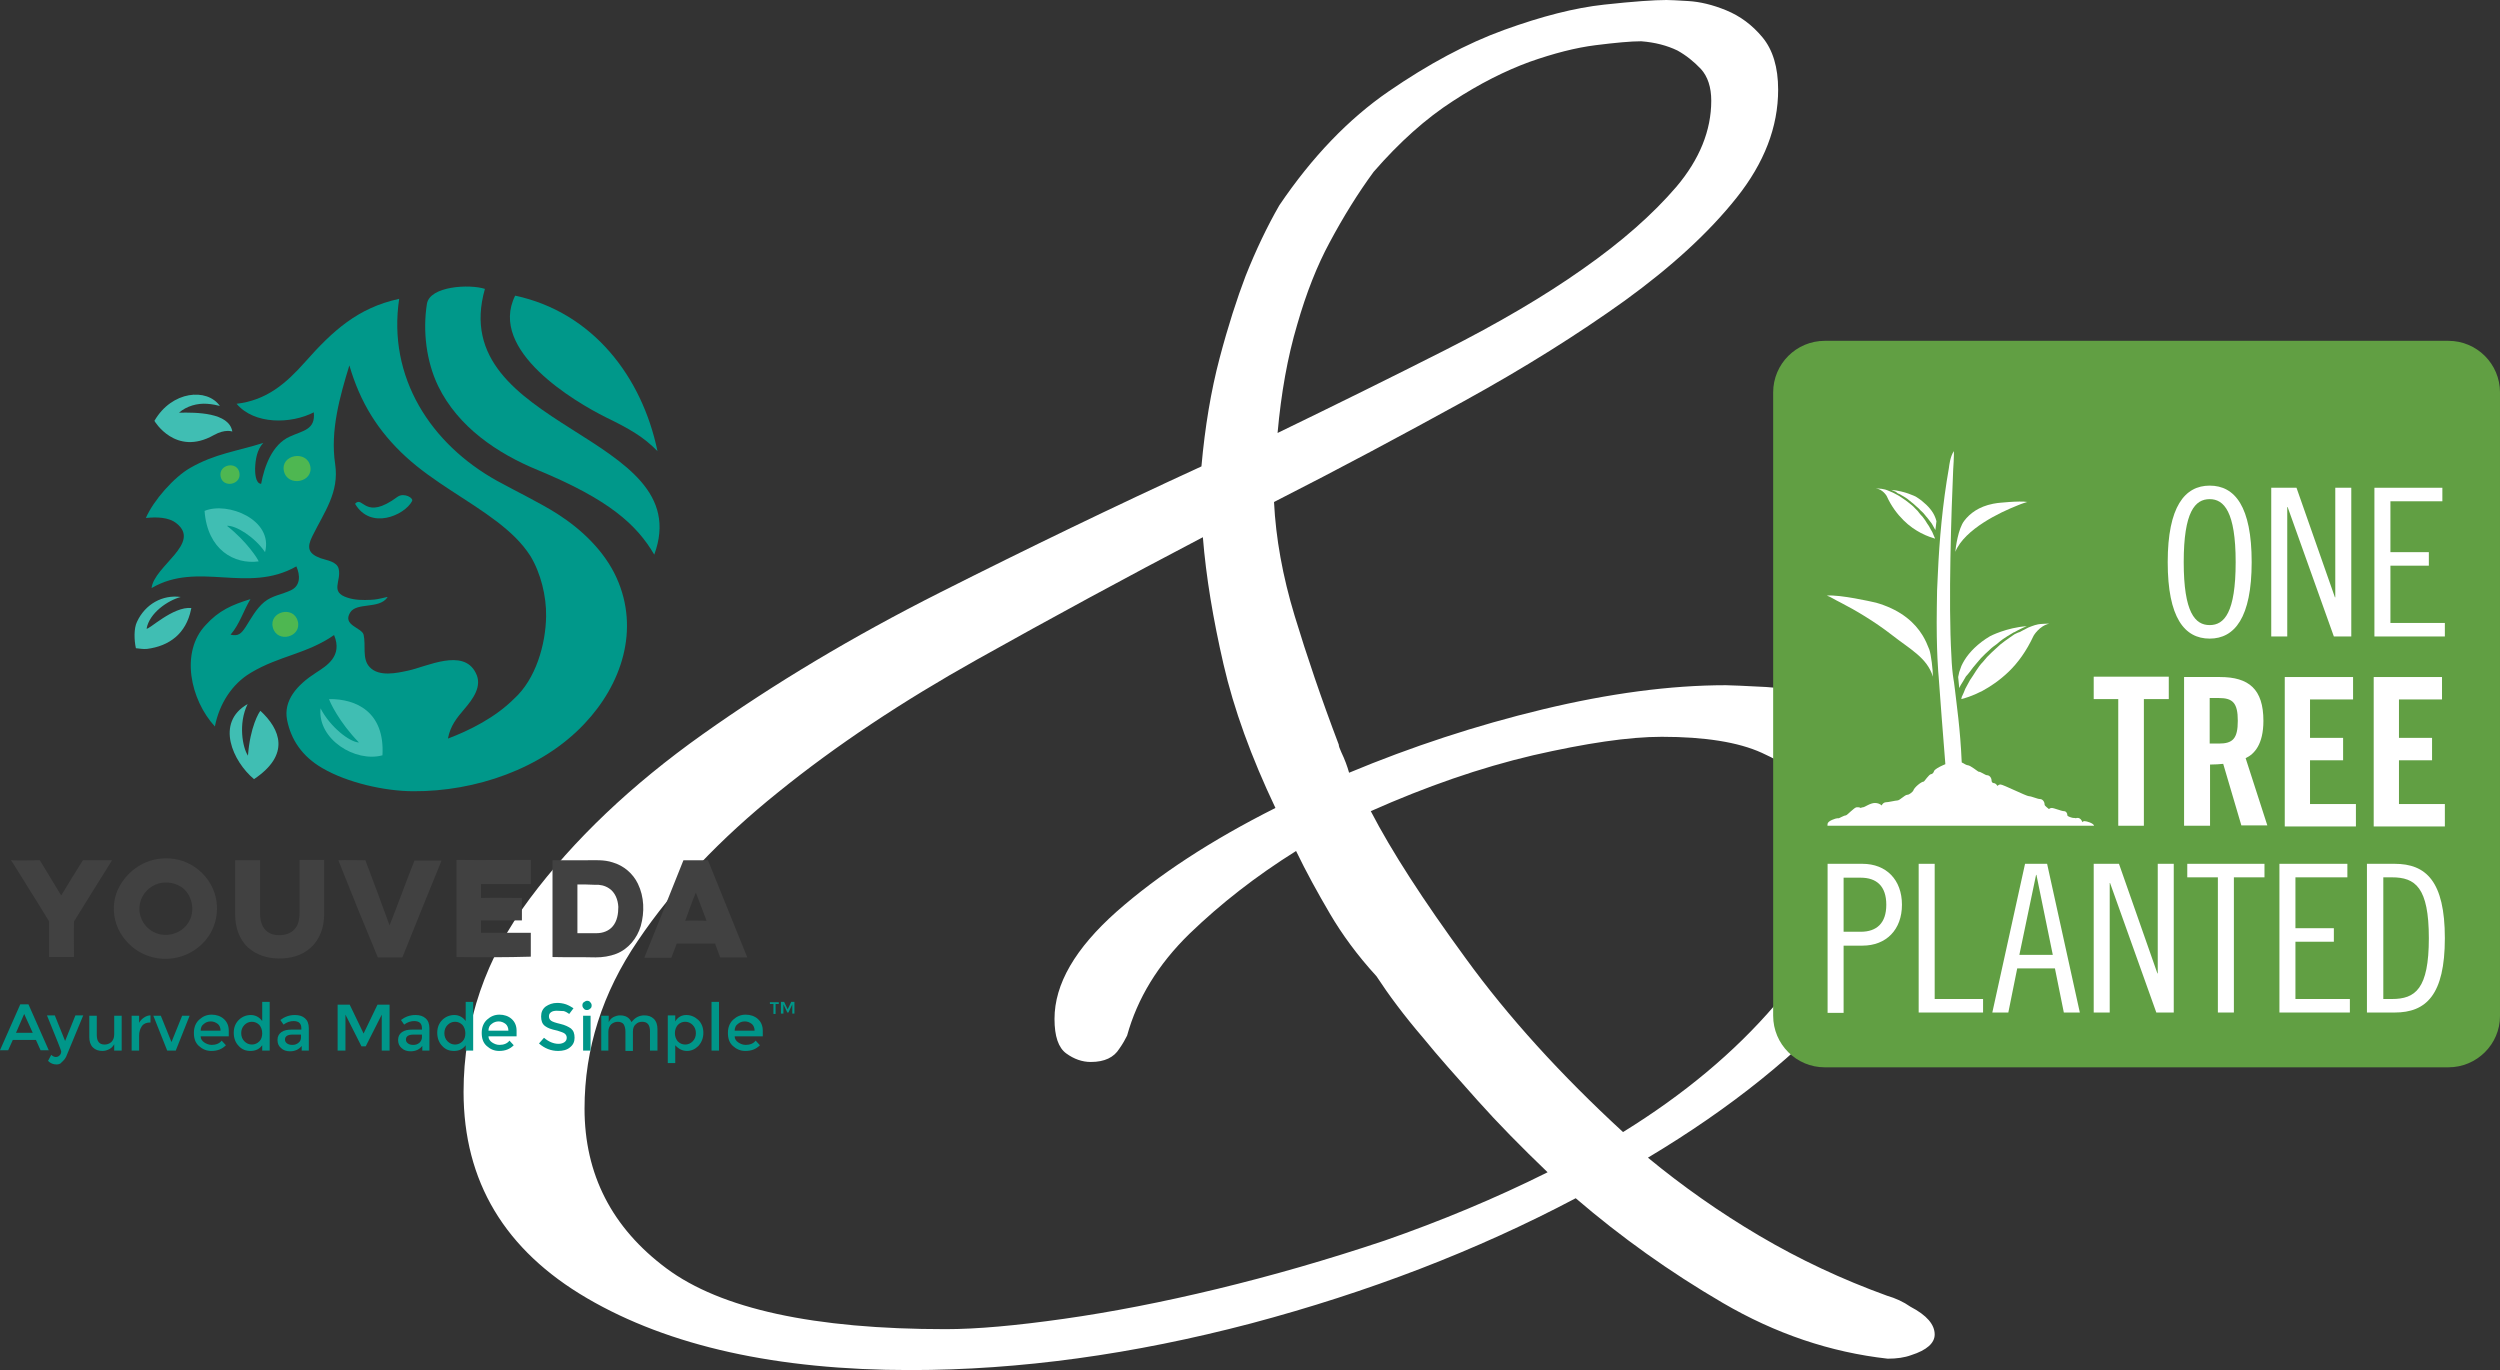 <?xml version="1.0" encoding="utf-8"?>
<!-- Generator: Adobe Illustrator 18.0.0, SVG Export Plug-In . SVG Version: 6.00 Build 0)  -->
<!DOCTYPE svg PUBLIC "-//W3C//DTD SVG 1.1//EN" "http://www.w3.org/Graphics/SVG/1.1/DTD/svg11.dtd">
<svg version="1.1" id="Layer_1" xmlns="http://www.w3.org/2000/svg" xmlns:xlink="http://www.w3.org/1999/xlink" x="0px" y="0px"
	 width="702.7px" height="385.1px" viewBox="0 0 702.7 385.1" enable-background="new 0 0 702.7 385.1" xml:space="preserve">
<rect x="0" y="0" width="702.7" height="385.1" fill="#333333" stroke="none"/>
<g>
	<path fill="#FFFFFF" d="M543.8,375.1c0,2.4-2.2,4.4-6.6,5.8c-1.9,0.7-4.1,1-6.6,1c-16.1-1.8-31.5-7-46.4-15.7
		c-14.9-8.7-28.6-18.5-41.3-29.4c-27.8,14.7-58.2,26.4-91.3,35.2c-33.1,8.7-65,13.1-95.7,13.1c-37.5,0-67.8-6.7-90.9-20.2
		c-23.1-13.5-34.7-32.8-34.7-58c0-19.6,6.2-37.7,18.6-54.3c12.4-16.6,28.6-32,48.6-46.2c20-14.2,42.2-27.5,66.8-39.9
		c24.6-12.4,49-24.2,73.4-35.4c1-11.2,2.7-21.3,5.1-30.4c2.4-9.1,4.9-16.8,7.3-23.1c2.9-7.3,6.1-14,9.5-19.9
		c9.2-13.6,19.5-24.3,30.7-32c11.2-7.7,22-13.5,32.5-17.3c10.5-3.8,19.8-6.2,28.1-7.1c8.3-0.9,14.1-1.3,17.5-1.3c1,0,3,0.1,6.2,0.3
		c3.2,0.2,6.7,1,10.6,2.6c3.9,1.6,7.3,4.1,10.2,7.6c2.9,3.5,4.4,8.4,4.4,14.7c0,10.5-3.9,20.6-11.7,30.4
		c-7.8,9.8-18.3,19.4-31.4,28.9c-13.1,9.4-28.2,18.9-45.3,28.3c-17.1,9.4-34.8,18.9-53.3,28.3c0.5,10.1,2.4,20.8,5.8,32
		c3.4,11.2,7.5,23.3,12.4,36.2c0,0.4,0.2,1,0.7,2.1c1,2.1,1.7,4,2.2,5.8c17.5-7.3,35.7-13.3,54.4-17.8c18.7-4.5,35.9-6.8,51.5-6.8
		c1.5,0,5.2,0.2,11.3,0.5c6.1,0.4,12.5,1.7,19.4,3.9c6.8,2.3,12.9,5.9,18.3,10.8c5.3,4.9,8,11.7,8,20.5c0,17.5-7.3,34.5-21.9,51.2
		c-14.6,16.6-33.6,31.9-57,45.9c9.7,8,20.2,15.4,31.4,22c11.2,6.6,23.1,12.2,35.8,16.8c2.4,0.7,4.6,1.7,6.6,3.1
		C541.6,369.7,543.8,372.3,543.8,375.1z M435,329.5c-7.3-7-13.9-13.7-19.7-20.2c-5.8-6.5-11-12.3-15.3-17.6
		c-5.4-6.3-9.7-12.1-13.1-17.3c-5.4-5.9-9.7-11.8-13.1-17.6c-3.4-5.8-6.6-11.6-9.5-17.6c-11.2,7-21.2,14.8-30,23.3
		c-8.8,8.6-14.6,18.1-17.5,28.6c-0.5,1-1.2,2.3-2.2,3.7c-1.5,2.4-4.1,3.7-8,3.7c-2.4,0-4.7-0.8-6.9-2.4c-2.2-1.6-3.3-4.8-3.3-9.7
		c0-9.8,5.8-19.8,17.5-30.2c11.7-10.3,26.5-20,44.6-29.1c-6.8-14.3-11.7-27.8-14.6-40.4c-2.9-12.6-4.9-24.5-5.8-35.7
		c-21.4,11.2-42.6,22.7-63.5,34.4c-20.9,11.7-39.6,24.1-55.9,37.3c-16.3,13.1-29.5,27-39.4,41.7c-10,14.7-15,30.4-15,47.2
		c0,18.5,7.7,33.5,23,44.9c15.3,11.4,41.5,17.1,78.5,17.1c8.8,0,19.8-1,33.2-2.9c13.4-1.9,27.8-4.7,43.1-8.4
		c15.3-3.7,31-8.2,47.1-13.6C405,343.2,420.4,336.8,435,329.5z M481,28.3c0-3.8-1-6.8-2.9-8.9c-2-2.1-4.1-3.8-6.6-5.2
		c-2.9-1.4-6.3-2.3-10.2-2.6c-2.9,0-7.2,0.4-12.8,1.1c-5.6,0.7-11.8,2.3-18.6,4.7c-6.8,2.5-14,6.1-21.5,11
		c-7.6,4.9-15,11.5-22.3,19.9c-4.4,6-8.5,12.6-12.4,19.9c-3.4,6.3-6.5,14-9.1,23.1c-2.7,9.1-4.5,19.2-5.5,30.4
		c16.5-8,32.3-15.8,47.1-23.3c14.8-7.5,27.8-15.1,38.7-22.8c11-7.7,19.7-15.4,26.3-23.1C477.7,44.8,481,36.7,481,28.3z M516,238.7
		c0-0.7-0.2-2.8-0.7-6.3c-0.5-3.5-2.3-7.1-5.5-10.8c-3.2-3.7-8-7-14.6-10c-6.6-3-16-4.5-28.1-4.5c-9.3,0-21.3,1.8-36.2,5.2
		c-14.9,3.5-30.1,8.8-45.6,15.7c5.8,11.2,14.7,25,26.7,41.4c11.9,16.4,26.7,32.7,44.2,48.8c17-10.5,31.3-22.4,42.7-35.7
		C510.3,269.5,516,254.8,516,238.7z"/>
</g>
<g>
	<path fill="#619F43" d="M688.2,300H512.9c-8,0-14.5-6.5-14.5-14.5V110.3c0-8,6.5-14.5,14.5-14.5h175.3c8,0,14.5,6.5,14.5,14.5
		v175.3C702.7,293.5,696.2,300,688.2,300z"/>
	<g>
		<g>
			<path fill="#FFFFFF" d="M621.1,179.5c-7.1,0-11.8-5.9-11.8-21.5c0-15.6,4.8-21.5,11.8-21.5c7.1,0,11.8,5.9,11.8,21.5
				C632.9,173.6,628.1,179.5,621.1,179.5z M621.1,140.3c-4.1,0-7.3,3.5-7.3,17.7c0,14.2,3.2,17.7,7.3,17.7c4.1,0,7.3-3.5,7.3-17.7
				C628.4,143.8,625.1,140.3,621.1,140.3z"/>
			<path fill="#FFFFFF" d="M645.5,137.1l10.8,30.8h0.1v-30.8h4.5v41.8H656l-13-36.4h-0.1v36.4h-4.5v-41.8H645.5z"/>
			<path fill="#FFFFFF" d="M686.5,137.1v3.8h-14.6v14.3h10.8v3.8h-10.8v16.1h15.3v3.8h-19.8v-41.8H686.5z"/>
		</g>
		<g>
			<path fill="#FFFFFF" d="M513.7,242.8h9.8c6.7,0,11.1,4.5,11.1,11.5c0,7-4.4,11.5-11.1,11.5h-5.3v18.9h-4.5V242.8z M518.2,261.9
				h4.8c4.5,0,7.2-2.4,7.2-7.6c0-5.2-2.7-7.6-7.2-7.6h-4.8V261.9z"/>
			<path fill="#FFFFFF" d="M543.8,242.8v38h13.6v3.8h-18.1v-41.8H543.8z"/>
			<path fill="#FFFFFF" d="M575.4,242.8l9.2,41.8h-4.5l-2.5-12.4H567l-2.5,12.4H560l9.2-41.8H575.4z M567.6,268.4h9.4l-4.6-22.5
				h-0.1L567.6,268.4z"/>
			<path fill="#FFFFFF" d="M595.6,242.8l10.8,30.8h0.1v-30.8h4.5v41.8h-4.9l-13-36.4h-0.1v36.4h-4.5v-41.8H595.6z"/>
			<path fill="#FFFFFF" d="M636.5,242.8v3.8h-8.6v38h-4.5v-38h-8.6v-3.8H636.5z"/>
			<path fill="#FFFFFF" d="M659.8,242.8v3.8h-14.6v14.3h10.8v3.8h-10.8v16.1h15.3v3.8h-19.8v-41.8H659.8z"/>
			<path fill="#FFFFFF" d="M665.3,242.8h7.8c8.8,0,14.1,4.9,14.1,20.9c0,16-5.3,20.9-14.1,20.9h-7.8V242.8z M669.9,280.8h2.4
				c6.6,0,10.4-2.8,10.4-17.1s-3.8-17.1-10.4-17.1h-2.4V280.8z"/>
		</g>
		<g>
			<path fill="#FFFFFF" d="M595.5,196.5h-7v-6.3h21.1v6.3h-7v35.6h-7.2V196.5z"/>
			<path fill="#FFFFFF" d="M621.1,232.1h-7.2v-41.8H624c8.1,0,12.2,3.4,12.2,12.3c0,6.7-2.6,9.4-5,10.5l6.1,18.9h-7.3l-5.1-17.3
				c-0.9,0.1-2.4,0.2-3.7,0.2V232.1z M621.1,209h2.6c3.9,0,5.3-1.4,5.3-6.4c0-5-1.4-6.4-5.3-6.4h-2.6V209z"/>
			<path fill="#FFFFFF" d="M642.2,232.1v-41.8h19.2v6.3h-12.1v10.8h9.3v6.3h-9.3v12.3h12.9v6.3H642.2z"/>
			<path fill="#FFFFFF" d="M667.2,232.1v-41.8h19.2v6.3h-12.1v10.8h9.3v6.3h-9.3v12.3h12.9v6.3H667.2z"/>
		</g>
		<g>
			<path fill="#FFFFFF" d="M517.6,169.5c3.7,1.9,9.2,5.1,14.2,9c5.1,4,9.9,6.4,11.5,11.7c0-1.9-0.5-6.2-1-7.6
				c-0.5-1.3-1.1-2.7-1.9-4c-2.2-3.6-5.9-6.9-12.1-8.9c-0.6-0.2-1.3-0.4-1.9-0.5c0,0-9.1-2.1-12.9-1.8c0,0,0.1,0,0.2,0.1
				C514.4,167.7,515.4,168.4,517.6,169.5z"/>
			<path fill="#FFFFFF" d="M557.5,146.9c3.4-2.2,7-3.8,9.5-4.8c1.4-0.6,2.5-0.9,2.8-1c0.1,0,0.1,0,0.1,0c-2.3-0.4-8.5,0.3-8.5,0.3
				c-0.4,0.1-0.8,0.1-1.2,0.2c-4,0.8-6.5,2.7-8.1,4.8c-1.7,2.2-2.4,7.5-2.5,8.7C550.9,151.9,554.1,149.1,557.5,146.9z"/>
			<path fill="#FFFFFF" d="M585.9,230.8c-0.2,0-0.5,0.1-0.6,0.3c0,0,0,0,0,0c-0.2-0.7-0.7-1.2-1.3-1.2c-0.2,0-0.4,0-0.5,0.1
				c-0.2-0.1-0.8-0.1-0.8-0.1c-0.2,0-1.6-0.4-1.6-0.7c0-0.7-0.4-1.2-1-1.2s-2.8-0.9-3.4-0.9c-0.3,0-0.5,0.1-0.8,0.3
				c-0.2-0.2-1.2-0.9-1.2-1.2c0-0.9-0.6-1.6-1.3-1.6c-0.7,0-2.4-0.8-3.1-0.8c-0.7,0-7.3-3.3-8-3.3c-0.3,0-0.7,0.2-0.9,0.4
				c-0.2-0.5-0.7-0.8-1.1-0.8c-0.2,0-0.5-0.3-0.5-0.6c0-0.9-0.6-1.6-1.3-1.6c-0.5,0-1.7-1-2.4-1c-0.1,0-2.3-1.8-3-1.8
				c-0.3,0-1-0.4-1.7-0.8c-0.4-9.5-1.5-16.7-1.9-20.4c-0.2-1.9-0.4-2.9-0.4-2.9c-0.3-1.8-0.5-4-0.6-6.6c-0.9-15,0-41.1,0.5-52.4
				c0.1-1.7,0.2-3.1,0.2-4.1c0-0.2,0-0.3,0-0.4c0-0.2,0-0.3,0-0.4c0-0.2,0-0.3,0-0.3c-1.1,1.6-1.3,4.1-1.4,4.7
				c-1.8,10.2-2.7,20.5-3.1,29.6c-0.2,3.3-0.3,6.4-0.3,9.4c-0.2,12.6,0.5,19.5,0.5,19.5c0.6,7.8,1.1,15.3,1.9,24.8
				c-0.2,0.1-0.5,0.2-0.7,0.3c-1.1,0.5-2.4,1.2-2.5,1.7c-0.1,0.4-0.5,0.8-0.8,0.8c-0.6,0-1.9,2.1-2.1,2.1c-0.7,0-2.7,1.7-2.9,2.5
				c-0.1,0.3-1.1,1.2-1.7,1.2c-0.7,0-2.1,1.6-2.8,1.6c-0.5,0-2.5,0.5-3.2,0.5c-0.5,0-1,0.4-1.2,0.9c-0.4-0.4-1.1-0.7-1.9-0.7
				c-1.3,0-2.9,1.2-3.3,1.2c-0.2,0-0.5,0.1-0.7,0.2c-0.2-0.1-0.4-0.2-0.7-0.2c-0.1,0-0.1,0-0.2,0c-0.1,0-0.1,0-0.2,0
				c-0.7,0-2.7,2.3-3.1,2.3c-0.5,0-1.8,0.8-2,0.8c-0.1,0-0.1,0-0.2,0c-0.1,0-0.1,0-0.2,0c-0.3,0-2.7,0.7-2.7,1.6
				c0,0.2-0.1,0.4,0,0.5l74.9,0c0,0,0,0,0,0C588.5,231.4,586.5,230.8,585.9,230.8z"/>
			<path fill="#FFFFFF" d="M554.6,187.6c0.7-0.8,1.4-1.7,2.2-2.6c0.4-0.4,0.8-0.8,1.2-1.2l1.3-1.2c0.6-0.6,1.3-1.1,2-1.6
				c0.2-0.2,0.5-0.4,0.7-0.6c0,0,0,0,0,0c0,0,0,0,0,0c0.3-0.2,0.6-0.5,0.9-0.7c0.9-0.6,1.8-1.2,2.7-1.7c0.2-0.1,0.3-0.2,0.5-0.3
				c0,0,0,0,0,0c0,0,0.1,0,0.1,0c0.3-0.2,0.6-0.3,0.9-0.5c0.1-0.1,0.3-0.1,0.4-0.2c0.7-0.4,1.5-0.7,2.2-1
				c-5.7,0.4-10.3,2.8-10.3,2.8c-0.9,0.5-1.7,1.1-2.4,1.6c-3,2.3-4.7,4.6-5.7,6.8c-0.2,0.6-0.4,1.1-0.6,1.7
				c-0.1,0.5-0.2,0.9-0.3,1.4c0.1,1.2,0.2,2.2,0.3,3.1c0.1-0.3,0.3-0.5,0.4-0.8c0.5-0.8,1-1.6,1.5-2.5
				C553.3,189.4,553.9,188.5,554.6,187.6z"/>
			<path fill="#FFFFFF" d="M566.2,178.3c-0.4,0.3-0.9,0.6-1.3,0.9c-0.9,0.6-1.8,1.3-2.7,2c-0.8,0.8-1.7,1.5-2.5,2.3l-1.2,1.2
				c-0.4,0.4-0.7,0.9-1.1,1.3c-0.8,0.8-1.4,1.7-2,2.6c-0.6,0.9-1.1,1.8-1.7,2.6c-0.5,0.9-0.9,1.7-1.3,2.4c-0.3,0.8-0.6,1.5-0.9,2.1
				c-0.1,0.1-0.1,0.2-0.1,0.3c-0.1,0.2-0.1,0.4-0.1,0.5c0.8-0.2,3-0.8,5.9-2.3c2.2-1.2,4.8-2.9,7.4-5.4c2.6-2.5,5-5.8,7-10.1
				c0,0,1.6-2.8,4.4-3.4c0,0-0.1,0-0.2,0c-0.3,0-1.2,0-2.3,0.1c-0.2,0-0.5,0.1-0.7,0.1c-0.2,0.1-0.5,0.1-0.8,0.2
				c-0.6,0.2-1.2,0.4-1.9,0.7c-0.8,0.4-1.6,0.8-2.5,1.3C567.1,177.8,566.7,178.1,566.2,178.3z"/>
			<path fill="#FFFFFF" d="M533.3,138.6c0.2,0.1,0.4,0.2,0.6,0.3c0,0,0,0,0.1,0c0,0,0,0,0,0c0.1,0.1,0.2,0.1,0.3,0.2
				c0.6,0.3,1.2,0.7,1.8,1.1c0.2,0.2,0.4,0.3,0.6,0.5c0,0,0,0,0,0c0,0,0,0,0,0c0.2,0.1,0.3,0.2,0.5,0.4c0.4,0.3,0.9,0.7,1.3,1.1
				l0.9,0.8c0.3,0.3,0.5,0.6,0.8,0.8c0.6,0.5,1,1.2,1.5,1.7c0.5,0.6,0.9,1.2,1.3,1.7c0.2,0.4,0.7,1.2,1,1.8l0.3-2.5
				c-0.1-0.4-0.3-1-0.4-1.2c-0.6-1.5-1.8-3-3.8-4.6c-0.5-0.4-1-0.7-1.6-1.1c0,0-3.1-1.6-6.9-1.9c0.5,0.2,0.9,0.4,1.4,0.6
				C533.1,138.5,533.2,138.5,533.3,138.6z"/>
			<path fill="#FFFFFF" d="M530.3,139.4c1.3,2.9,3,5.1,4.7,6.8c1.7,1.7,3.4,2.8,4.9,3.6c1.9,1,3.4,1.4,4,1.6c0,0,0-0.1-0.1-0.3
				c0-0.1-0.1-0.1-0.1-0.2c-0.2-0.4-0.4-0.9-0.6-1.4c-0.3-0.5-0.6-1-0.9-1.6c-0.4-0.5-0.7-1.1-1.1-1.7c-0.4-0.6-0.9-1.2-1.4-1.7
				c-0.2-0.3-0.5-0.6-0.7-0.9l-0.8-0.8c-0.5-0.6-1.1-1-1.7-1.5c-0.6-0.5-1.2-0.9-1.8-1.3c-0.3-0.2-0.6-0.4-0.9-0.6
				c-0.3-0.2-0.6-0.3-0.9-0.5c-0.6-0.3-1.1-0.6-1.7-0.8c-0.5-0.2-0.9-0.4-1.3-0.5c-0.2,0-0.3-0.1-0.5-0.1c-0.2,0-0.3-0.1-0.5-0.1
				c-0.8-0.1-1.3-0.1-1.5-0.1c-0.1,0-0.1,0-0.1,0h0C529.2,137.5,530.3,139.4,530.3,139.4z"/>
		</g>
	</g>
</g>
<g>
	<g>
		<g>
			<g>
				<g>
					<path fill="#00988A" d="M57.8,175.7c-7.2,7.6-4.3,21,2.6,28.5c1.2-6.2,4.7-11.9,10.1-15.1c8-4.8,15.8-5.3,23.4-10.6
						c2.5,6-2.2,8.7-5.1,10.6c-5.3,3.4-9.2,7.8-8.1,13.3c1.1,5.5,4.2,10.2,9.9,13.5c7,4.1,17.6,6.5,25.6,6.5
						c17.4,0.1,36.2-6.3,48.1-19c10.4-11,15.6-26.4,9-41c-3.4-7.5-9.8-13.6-16.7-18c-4.7-3-11.9-6.5-16.8-9.2
						c-18.8-10.4-30.9-29.2-27.6-51.2c-11.6,2.5-18.7,9-26.4,17.7c-5.5,6.2-10.9,10.8-19.3,11.8c5,5.9,15.3,5.7,21.7,2.4
						c0.5,4.9-3,5.1-6.7,6.8c-5,2.2-7.2,8.4-8.1,13.3c-1.7-0.1-1.7-3.4-1.7-4.3c0.1-2.5,0.5-5.3,2.3-7.2c-7.6,2.4-13.5,3-20.5,7
						c-4.6,2.6-10.4,9.2-12.5,14.1c2.8-0.3,6.4-0.3,8.6,1.5c7.1,5.6-6.3,12-7,18.2c13.1-7.7,27,1.7,40.7-6.1
						c1.1,2.5,1.2,5.4-1.5,6.7c-2.5,1.2-5.3,1.5-7.5,3.3c-2.3,1.9-3.7,4.6-5.3,7.1c-1.2,1.8-2,2.6-4.2,2.1c2.6-3,3.6-6.7,5.6-10
						C65.2,170,61.5,171.6,57.8,175.7z M153.5,173.2c-0.1,7.9-2.9,17.7-9,23.2c-5.3,5.3-12.5,8.9-18.6,11.2c0.7-3.6,2.4-5.7,4.7-8.4
						c2.3-2.7,5.1-6.4,3.1-10.1c-3.5-7-13.8-1.7-19-0.6c-3.2,0.7-8.2,1.8-10.8-1c-2.2-2.3-1-6.1-1.7-9.1c-0.5-2-6-2.6-3.8-6.2
						c1.8-3,8.2-0.9,10.5-4.3c0.3-0.4-1.9,0.6-4.7,0.7c-2.1,0.1-4.4,0.1-6.5-0.6c-5.1-1.6-1.7-4.6-2.5-8.1c-0.5-2.1-3.4-2.4-5.1-3
						c-3.5-1.3-3.9-3-2.3-6.2c3.4-6.9,7.6-12.3,6.4-20.3c-1.4-9.3,1.3-18.9,4-27.7c3,10.3,8,18.5,16,25.8
						c7.8,7.1,17.2,11.8,25.6,18.2c3.6,2.8,6.8,5.7,9.3,9.6C152,161.1,153.6,167.6,153.5,173.2C153.4,178.5,153.6,168.7,153.5,173.2
						z"/>
				</g>
			</g>
			<g>
				<path fill="#00988A" d="M144.8,83.1c-7.7,15.5,16.9,29.9,25.5,34.2c6.6,3.2,10.6,5.5,14.5,9.5C180.5,106,166.7,87.8,144.8,83.1z
					"/>
			</g>
			<g>
				<g>
					<path fill="#00988A" d="M124.8,111.9C124.8,111.9,124.8,111.9,124.8,111.9L124.8,111.9z"/>
				</g>
				<g>
					<path fill="#00988A" d="M136.3,81.2c-4.3-1.4-15.5-0.8-16.3,4.2c-1.2,7.6-0.2,16.2,3.2,23.2c5.6,11.4,16.5,18.8,27.9,23.5
						c20.1,8.3,27.9,15.4,32.8,23.8C196.5,121.7,125,120.8,136.3,81.2z"/>
				</g>
			</g>
			<g>
				<path fill="#00988A" d="M59.1,137.4C59.1,137.4,59.1,137.4,59.1,137.4C59,137.6,58.8,137.8,59.1,137.4z"/>
			</g>
			<g>
				<path fill="#00988A" d="M111.8,139.6c-9.4,7-9.7-0.5-12,2c4.4,7.5,13.9,3.2,16-0.7C116.4,140,113.6,138.4,111.8,139.6z"/>
			</g>
			<g>
				<path fill="#4EB751" d="M79.8,132.4c1,4.6,8.4,3.2,7.4-1.4C86.2,126.4,78.8,127.8,79.8,132.4z"/>
			</g>
			<g>
				<path fill="#4EB751" d="M62,133.9c0.6,3.4,5.9,2.4,5.3-1C66.7,129.5,61.4,130.5,62,133.9z"/>
			</g>
			<g>
				<path fill="#4EB751" d="M76.7,176.4c1.2,4.5,8.2,2.7,7-1.8C82.5,170.1,75.5,171.9,76.7,176.4z"/>
			</g>
			<g>
				<path fill="#00988A" d="M59.1,137.4C59.1,137.4,59.1,137.4,59.1,137.4C59.4,137,59.2,137.2,59.1,137.4z"/>
			</g>
			<g>
				<path fill="#40BEB3" d="M73.2,199.8c-0.4,0.4-2.9,4.5-3.5,12.6c-1.5-2.2-2.8-9-0.1-14.5c-9.2,5.2-4.1,16.2,1.8,21.1
					C81.7,212.1,78.8,205,73.2,199.8z"/>
			</g>
			<g>
				<path fill="#40BEB3" d="M92.5,196.5c0.1,0.6,2.8,6.5,8.4,12.2c-2.7-0.1-8.2-4.5-10.8-9.6c-0.9,8.7,9.8,15.3,17.4,13.2
					C108.2,200.1,100.1,196.4,92.5,196.5z"/>
			</g>
			<g>
				<path fill="#40BEB3" d="M53.7,171.3c0-0.1,0-0.2,0.1-0.4c-5.2-0.5-12,6.2-12.6,5.8c0.8-4.4,5.9-7.9,9.6-8.9
					c-5.1-0.7-10,2-12.3,7c-0.9,1.8-0.8,5.2-0.3,7.4c1.2,0.1,1.9,0.3,3.1,0.2C47.6,181.6,52.3,178.1,53.7,171.3z"/>
			</g>
			<g>
				<path fill="#40BEB3" d="M50.3,116c2.2-1.9,5.2-2.7,7.9-2.5c1.6,0.1,2.7,0.4,3.6,0.6c-3.6-5.1-13.5-4.3-18.4,4.2
					c0,0,5.9,10.1,16.7,4c3.2-1.8,5.2-1,5.2-1C64.4,115.9,55.1,115.9,50.3,116z"/>
			</g>
			<g>
				<path fill="#40BEB3" d="M72.7,157.8c-0.1-0.5-3.2-5.5-8.9-10c2.4-0.2,7.8,3.1,10.7,7.4c2.4-9.1-10.5-14.3-17-11.6
					C58.3,154.6,65.9,158.7,72.7,157.8z"/>
			</g>
		</g>
	</g>
	<g>
		<g>
			<g>
				<path fill="#414141" d="M44,241.5c3.3-0.6,6.7-0.1,9.6,1.5c3.1,1.7,5.6,4.6,6.7,8c1,3,0.9,6.4-0.2,9.3c-1.4,3.8-4.6,6.9-8.5,8.3
					c-3.7,1.4-8,1.2-11.6-0.6c-3-1.5-5.4-4-6.8-7c-1.4-3.1-1.6-6.7-0.5-9.9C34.5,246.2,38.9,242.4,44,241.5 M44.7,248.3
					c-2.6,0.7-4.7,2.8-5.3,5.4c-0.9,3.4,1,7.2,4.3,8.5c3.2,1.4,7.3,0.2,9.2-2.8c2-3,1.3-7.4-1.4-9.7C49.6,248.2,47,247.7,44.7,248.3
					"/>
				<path fill="#414141" d="M3,241.8c2.7,0.1,5.5,0,8.2,0c2,3.3,4,6.6,6,9.9c2-3.3,4-6.6,6.1-9.9c2.7,0,5.5,0,8.2,0
					c-3.6,5.8-7.2,11.5-10.7,17.2c-0.1,3.3,0,6.7,0,10c-2.3,0-4.6,0-7,0c0-3.3,0-6.7,0-10c-3.3-5.5-6.8-10.9-10.1-16.3
					c-0.2-0.3-0.4-0.6-0.6-0.8V241.8z"/>
				<path fill="#414141" d="M66.1,241.8c2.3,0,4.7,0,7,0c0,5,0,10,0,15c0,1.7,0.4,3.5,1.6,4.7c1.2,1.2,3,1.5,4.6,1.3
					c1.4-0.1,2.9-0.7,3.8-2c0.9-1.2,1.1-2.8,1.1-4.3c0-4.9,0-9.8,0-14.8c2.3,0,4.6,0,6.9,0c0,5.2,0,10.3,0,15.5
					c0,3.4-1.2,6.9-3.8,9.2c-2.4,2.2-5.8,3.1-9,3c-3.1,0-6.3-1-8.6-3.1c-2.5-2.3-3.6-5.8-3.6-9.1C66.1,252.1,66.1,247,66.1,241.8"/>
				<path fill="#414141" d="M95.1,241.8c2.5-0.1,5.1,0,7.6,0c2.3,6.1,4.6,12.2,6.8,18.3c2.4-6,4.6-12.2,7-18.2c2.5,0,5,0,7.6,0
					c-3.7,9.1-7.4,18.2-11,27.2c-2.3,0-4.6,0-6.9,0C102.4,260,98.7,250.9,95.1,241.8"/>
				<path fill="#414141" d="M128.3,269c0-9.1,0-18.2,0-27.3c7,0.1,13.9,0,20.9,0c0,2.3,0,4.5,0,6.8c-4.7,0-9.3,0-14,0
					c0,1.3,0,2.6,0,3.9c3.8-0.1,7.7,0,11.5,0c0,2.1,0,4.2,0,6.3c-3.8,0-7.6,0-11.5,0c0,1.1,0,2.3,0,3.5c4.7,0,9.3,0,14,0v6.7
					C142.3,269.1,135.3,269.1,128.3,269"/>
				<path fill="#414141" d="M155.3,269c0-9.1,0-18.2,0-27.2c3.1,0,6.3,0,9.4,0c2.5,0,5.1-0.2,7.5,0.6c3.1,0.9,5.7,3.1,7.1,6
					c1.8,3.7,1.9,8,0.8,11.9c-1,3.4-3.5,6.5-6.9,7.8c-1.8,0.7-3.8,1-5.8,1C163.4,269,159.3,269.1,155.3,269 M162.3,248.6
					c0,4.6,0,9.1,0,13.7c1.8,0,3.6,0,5.4,0c1.7,0,3.4-0.6,4.5-1.9c1.3-1.5,1.6-3.6,1.6-5.5c-0.1-2-0.9-4.1-2.6-5.2
					c-1.2-0.8-2.6-1.1-4-1C165.5,248.6,163.9,248.6,162.3,248.6"/>
				<path fill="#414141" d="M192.1,241.8c2.3,0,4.6,0,6.9,0c3.7,9.1,7.3,18.1,11,27.2v0.1c-2.5,0-5.1,0-7.6,0
					c-0.4-1.3-1-2.6-1.4-3.9c-3.6,0-7.2,0-10.8,0c-0.4,1.3-1,2.6-1.5,4c-2.5,0-5.1,0-7.6,0C184.8,260,188.5,250.9,192.1,241.8
					 M192.6,258.8c2-0.1,4,0,6,0c-1-2.6-2-5.3-3-7.9C194.5,253.4,193.6,256.2,192.6,258.8"/>
			</g>
		</g>
		<g>
			<g>
				<g>
					<path fill="#009689" d="M218,282.2v2.8h-0.6v-2.8h-1v-0.5h2.5v0.5H218z"/>
					<path fill="#009689" d="M220.1,284.9h-0.6v-3.3h0.9l1,2.1l1-2.1h0.9v3.3h-0.6v-2.6l-1.1,2.3h-0.3l-1.1-2.3V284.9z"/>
				</g>
			</g>
			<g>
				<path fill="#009689" d="M3.6,292.3l-1.3,2.9H0l5.7-12.9H8l5.7,12.9h-2.3l-1.3-2.9H3.6z M9.2,290.3L6.8,285l-2.3,5.3H9.2z"/>
				<path fill="#009689" d="M15.9,299.2c-0.9,0-1.7-0.3-2.4-1l0.9-1.7c0.4,0.4,0.9,0.6,1.3,0.6c0.5,0,0.8-0.2,1.1-0.5
					c0.3-0.3,0.4-0.7,0.4-1.1c0-0.2-1.3-3.5-4-10.1h2.2l2.9,7.2l2.9-7.2h2.2l-4.8,11.6c-0.3,0.6-0.7,1.1-1.2,1.5
					C17.1,299,16.5,299.2,15.9,299.2z"/>
				<path fill="#009689" d="M32.1,290.8v-5.3h2.1v9.8h-2.1v-1.8c-0.3,0.6-0.8,1.1-1.4,1.4c-0.6,0.3-1.2,0.5-1.9,0.5
					c-1.1,0-2-0.3-2.7-1c-0.7-0.7-1-1.7-1-2.9v-6h2.1v5.4c0,1.8,0.7,2.7,2.2,2.7c0.7,0,1.3-0.2,1.9-0.7
					C31.8,292.4,32.1,291.7,32.1,290.8z"/>
				<path fill="#009689" d="M42.2,287.4c-1,0-1.8,0.3-2.3,1c-0.5,0.7-0.8,1.6-0.8,2.7v4.2h-2.1v-9.8h2.1v2c0.3-0.6,0.8-1.1,1.4-1.5
					c0.6-0.4,1.2-0.6,1.8-0.6l0,2.1C42.3,287.4,42.3,287.4,42.2,287.4z"/>
				<path fill="#009689" d="M47,295.3l-3.9-9.8h2.1l3,7.4l3-7.4h2.1l-3.9,9.8H47z"/>
				<path fill="#009689" d="M64.1,291.3h-7.7c0,0.7,0.4,1.3,1,1.7c0.6,0.4,1.3,0.7,2.1,0.7c1.2,0,2.2-0.4,2.8-1.2l1.2,1.3
					c-1.1,1.1-2.4,1.6-4.1,1.6c-1.4,0-2.5-0.5-3.5-1.4c-1-0.9-1.4-2.1-1.4-3.7c0-1.5,0.5-2.8,1.5-3.7c1-0.9,2.1-1.4,3.5-1.4
					c1.3,0,2.5,0.4,3.4,1.2c0.9,0.8,1.4,1.9,1.4,3.3V291.3z M56.4,289.7H62c0-0.8-0.3-1.5-0.8-1.9c-0.5-0.4-1.2-0.7-1.9-0.7
					c-0.8,0-1.4,0.2-2,0.7C56.7,288.2,56.4,288.9,56.4,289.7z"/>
				<path fill="#009689" d="M67.1,294c-0.9-0.9-1.4-2.2-1.4-3.7c0-1.5,0.5-2.7,1.4-3.6c0.9-0.9,2.1-1.4,3.4-1.4
					c1.3,0,2.4,0.6,3.2,1.7v-5.4h2.1v13.7h-2.1v-1.5c-0.8,1.1-1.9,1.6-3.3,1.6C69.1,295.4,68,295,67.1,294z M67.8,290.4
					c0,0.9,0.3,1.7,0.9,2.3s1.3,0.9,2.1,0.9s1.5-0.3,2.1-0.9c0.6-0.6,0.8-1.4,0.8-2.3c0-0.9-0.3-1.7-0.8-2.3
					c-0.6-0.6-1.3-0.9-2.1-0.9c-0.8,0-1.5,0.3-2.1,0.9C68.1,288.7,67.8,289.5,67.8,290.4z"/>
				<path fill="#009689" d="M86.7,295.3h-1.9V294c-0.8,1-1.9,1.5-3.3,1.5c-1,0-1.9-0.3-2.5-0.9c-0.7-0.6-1-1.3-1-2.3
					c0-1,0.4-1.7,1.1-2.2c0.7-0.5,1.7-0.7,2.9-0.7h2.7V289c0-1.3-0.7-2-2.2-2c-0.9,0-1.9,0.3-2.8,1l-0.9-1.3
					c1.2-0.9,2.5-1.4,4.1-1.4c1.2,0,2.1,0.3,2.8,0.9c0.7,0.6,1.1,1.5,1.1,2.8V295.3z M84.6,291.6v-0.8h-2.3c-1.5,0-2.2,0.5-2.2,1.4
					c0,0.5,0.2,0.8,0.6,1.1c0.4,0.3,0.9,0.4,1.5,0.4c0.7,0,1.2-0.2,1.7-0.6C84.4,292.7,84.6,292.2,84.6,291.6z"/>
				<path fill="#009689" d="M97.1,295.3h-2.2v-12.9h3.4l3.9,8.1l3.9-8.1h3.4v12.9h-2.2v-10.1l-4.5,8.9h-1.2l-4.5-8.9V295.3z"/>
				<path fill="#009689" d="M120.6,295.3h-1.9V294c-0.8,1-1.9,1.5-3.3,1.5c-1,0-1.9-0.3-2.5-0.9c-0.7-0.6-1-1.3-1-2.3
					c0-1,0.4-1.7,1.1-2.2c0.7-0.5,1.7-0.7,2.9-0.7h2.7V289c0-1.3-0.7-2-2.2-2c-0.9,0-1.9,0.3-2.8,1l-0.9-1.3
					c1.2-0.9,2.5-1.4,4.1-1.4c1.2,0,2.1,0.3,2.8,0.9c0.7,0.6,1.1,1.5,1.1,2.8V295.3z M118.6,291.6v-0.8h-2.3c-1.5,0-2.2,0.5-2.2,1.4
					c0,0.5,0.2,0.8,0.6,1.1c0.4,0.3,0.9,0.4,1.5,0.4c0.7,0,1.2-0.2,1.7-0.6C118.3,292.7,118.6,292.2,118.6,291.6z"/>
				<path fill="#009689" d="M124.3,294c-0.9-0.9-1.4-2.2-1.4-3.7c0-1.5,0.5-2.7,1.4-3.6c0.9-0.9,2.1-1.4,3.4-1.4
					c1.3,0,2.4,0.6,3.2,1.7v-5.4h2.1v13.7h-2.1v-1.5c-0.8,1.1-1.9,1.6-3.3,1.6C126.3,295.4,125.2,295,124.3,294z M124.9,290.4
					c0,0.9,0.3,1.7,0.9,2.3s1.3,0.9,2.1,0.9c0.8,0,1.5-0.3,2.1-0.9c0.6-0.6,0.8-1.4,0.8-2.3c0-0.9-0.3-1.7-0.8-2.3
					c-0.6-0.6-1.3-0.9-2.1-0.9c-0.8,0-1.5,0.3-2.1,0.9C125.2,288.7,124.9,289.5,124.9,290.4z"/>
				<path fill="#009689" d="M145,291.3h-7.7c0,0.7,0.4,1.3,1,1.7c0.6,0.4,1.3,0.7,2.1,0.7c1.2,0,2.2-0.4,2.8-1.2l1.2,1.3
					c-1.1,1.1-2.4,1.6-4.1,1.6c-1.4,0-2.5-0.5-3.5-1.4c-1-0.9-1.4-2.1-1.4-3.7c0-1.5,0.5-2.8,1.5-3.7c1-0.9,2.1-1.4,3.5-1.4
					c1.3,0,2.5,0.4,3.4,1.2c0.9,0.8,1.4,1.9,1.4,3.3V291.3z M137.3,289.7h5.6c0-0.8-0.3-1.5-0.8-1.9c-0.5-0.4-1.2-0.7-1.9-0.7
					s-1.4,0.2-2,0.7C137.6,288.2,137.3,288.9,137.3,289.7z"/>
				<path fill="#009689" d="M156.5,284.1c-0.6,0-1.2,0.1-1.6,0.4c-0.4,0.3-0.6,0.6-0.6,1.2c0,0.5,0.2,0.9,0.6,1.2
					c0.4,0.3,1.3,0.6,2.6,0.9c1.3,0.3,2.3,0.8,3,1.3c0.7,0.6,1,1.4,1,2.6c0,1.1-0.4,2-1.3,2.7c-0.8,0.7-2,1-3.3,1
					c-2,0-3.8-0.7-5.4-2.1l1.4-1.6c1.3,1.1,2.7,1.7,4.1,1.7c0.7,0,1.3-0.2,1.7-0.5c0.4-0.3,0.6-0.7,0.6-1.2c0-0.5-0.2-0.9-0.6-1.2
					s-1.1-0.5-2-0.8c-0.9-0.2-1.7-0.4-2.2-0.6c-0.5-0.2-0.9-0.4-1.3-0.7c-0.8-0.6-1.1-1.5-1.1-2.7c0-1.2,0.4-2.1,1.3-2.8
					c0.9-0.6,1.9-1,3.2-1c0.8,0,1.6,0.1,2.5,0.4c0.8,0.3,1.5,0.7,2.1,1.1l-1.2,1.6c-0.4-0.3-0.9-0.6-1.5-0.8
					C157.8,284.2,157.1,284.1,156.5,284.1z"/>
				<path fill="#009689" d="M164.1,283.5c-0.3-0.3-0.4-0.6-0.4-0.9c0-0.4,0.1-0.7,0.4-0.9s0.6-0.4,0.9-0.4c0.4,0,0.7,0.1,0.9,0.4
					c0.3,0.3,0.4,0.6,0.4,0.9c0,0.4-0.1,0.7-0.4,0.9c-0.3,0.3-0.6,0.4-0.9,0.4C164.6,283.9,164.3,283.8,164.1,283.5z M166,295.3
					h-2.1v-9.8h2.1V295.3z"/>
				<path fill="#009689" d="M171,290v5.3H169v-9.8h2.1v1.8c0.3-0.6,0.7-1.1,1.3-1.4c0.6-0.3,1.2-0.5,1.9-0.5c1.5,0,2.6,0.6,3.2,1.9
					c1-1.3,2.2-1.9,3.6-1.9c1.1,0,2,0.3,2.7,1c0.7,0.7,1,1.7,1,2.9v6h-2.1v-5.4c0-1.8-0.7-2.7-2.2-2.7c-0.7,0-1.3,0.2-1.8,0.7
					c-0.5,0.4-0.8,1.1-0.8,2v5.5h-2.1v-5.4c0-0.9-0.2-1.6-0.5-2.1c-0.3-0.4-0.9-0.7-1.6-0.7s-1.3,0.2-1.9,0.7
					C171.3,288.4,171,289.1,171,290z"/>
				<path fill="#009689" d="M192.9,285.3c1.3,0,2.4,0.5,3.4,1.4c0.9,0.9,1.4,2.1,1.4,3.6c0,1.5-0.5,2.7-1.4,3.7
					c-0.9,0.9-2,1.4-3.2,1.4c-1.2,0-2.3-0.5-3.3-1.6v5h-2.1v-13.4h2.1v1.7C190.5,285.9,191.6,285.3,192.9,285.3z M189.7,290.4
					c0,0.9,0.3,1.7,0.8,2.3c0.6,0.6,1.3,0.9,2.1,0.9s1.5-0.3,2.1-0.9c0.6-0.6,0.9-1.4,0.9-2.3c0-0.9-0.3-1.7-0.9-2.3
					c-0.6-0.6-1.3-0.9-2.1-0.9s-1.5,0.3-2.1,0.9C190,288.7,189.7,289.5,189.7,290.4z"/>
				<path fill="#009689" d="M202.1,295.3H200v-13.7h2.1V295.3z"/>
				<path fill="#009689" d="M214.2,291.3h-7.7c0,0.7,0.4,1.3,1,1.7c0.6,0.4,1.3,0.7,2.1,0.7c1.2,0,2.2-0.4,2.8-1.2l1.2,1.3
					c-1.1,1.1-2.4,1.6-4.1,1.6c-1.4,0-2.5-0.5-3.5-1.4c-1-0.9-1.4-2.1-1.4-3.7c0-1.5,0.5-2.8,1.5-3.7c1-0.9,2.1-1.4,3.5-1.4
					c1.3,0,2.5,0.4,3.4,1.2c0.9,0.8,1.4,1.9,1.4,3.3V291.3z M206.5,289.7h5.6c0-0.8-0.3-1.5-0.8-1.9c-0.5-0.4-1.2-0.7-1.9-0.7
					c-0.8,0-1.4,0.2-2,0.7C206.8,288.2,206.5,288.9,206.5,289.7z"/>
			</g>
		</g>
	</g>
</g>
</svg>
